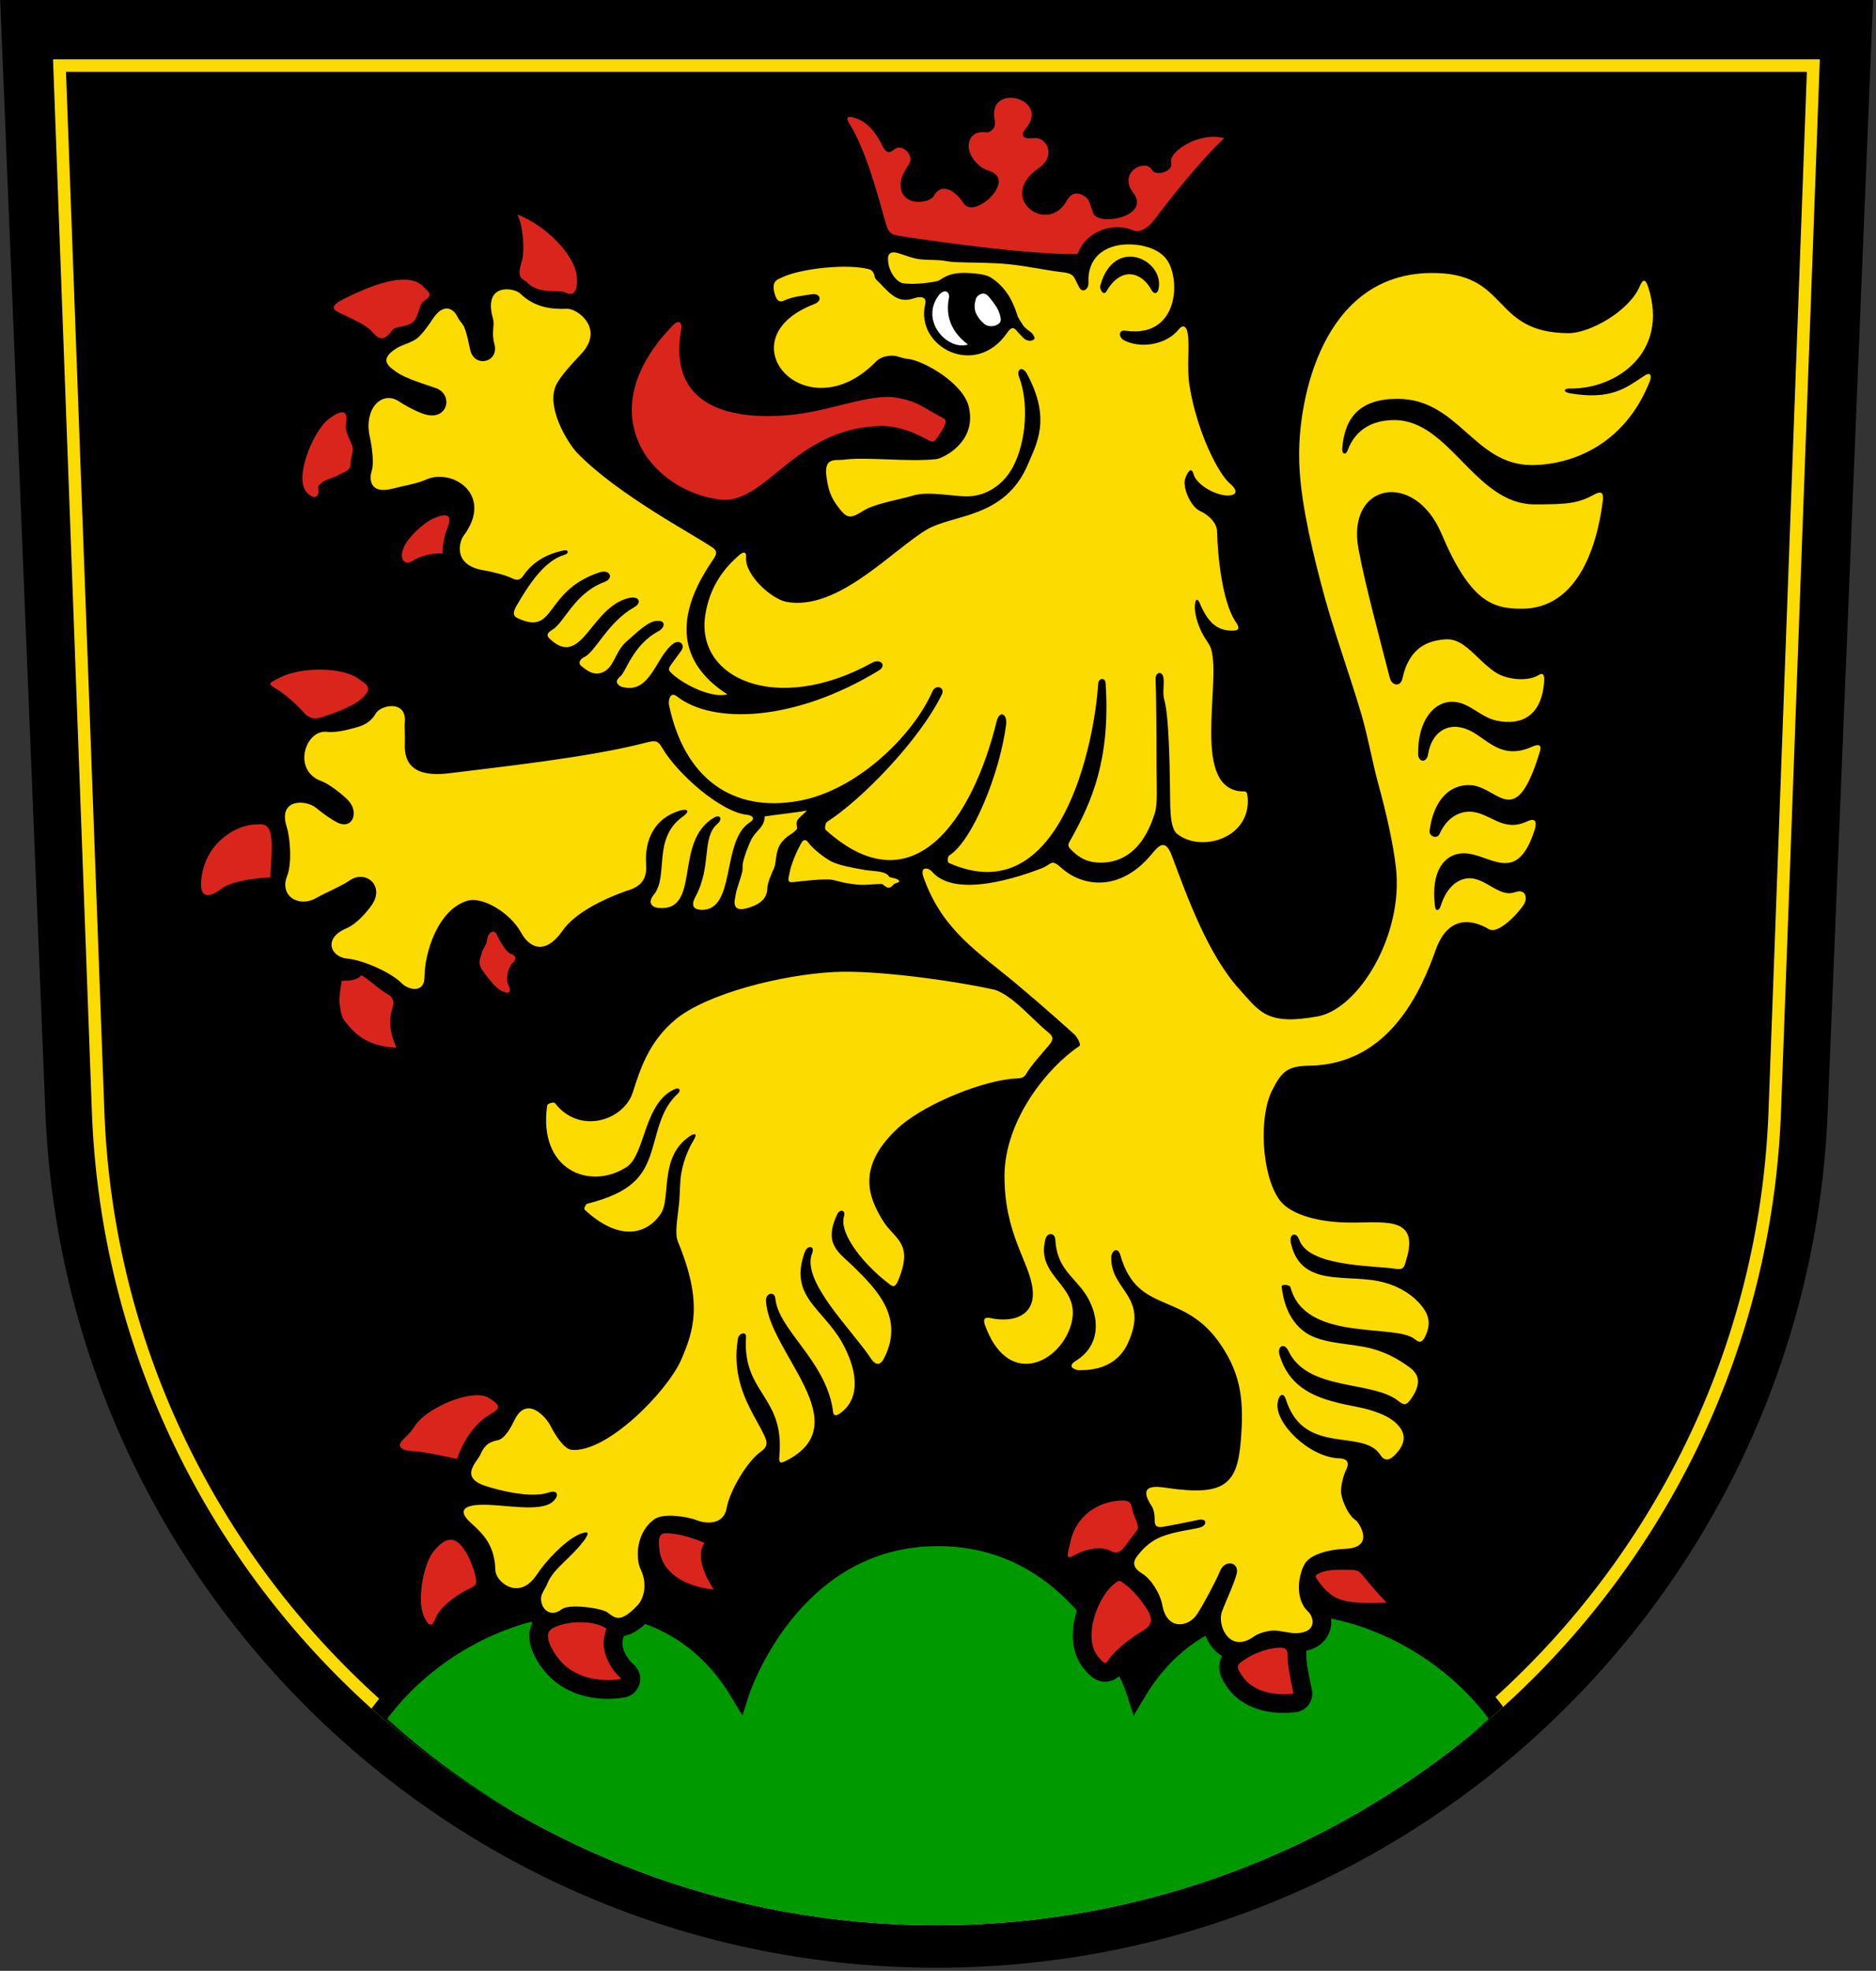 <svg xmlns="http://www.w3.org/2000/svg" xmlns:xlink="http://www.w3.org/1999/xlink" viewBox="0 0 601 631"><rect x="0" y="0" width="601" height="631" fill="#333333" stroke="none"/><defs><clipPath id="b"><use xlink:href="#a"></use></clipPath></defs><path d="m14.53 355.9c6.11 152.4 131.6 274.1 285.5 274.1s279.4-121.7 285.5-274.1l14.53-355.9h-600z"></path><g stroke="#000" stroke-width="6" clip-path="url(#b)"><path id="a" d="m583 19-12.4 336c-4.94 145.2-124.2 261.4-270.6 261.4s-265.7-116.2-270.6-261.4l-12.41-336z" stroke="#fcdb00" stroke-width="8" fill="none"></path><path d="m480.9 550.7c-25.91-37.68-88.9-55.68-116.9-8.68 0 0-16-50-63.5-50s-63.5 50-63.5 50c-28-47-91-29-116.9 8.68 27.1 25.79 92.2 70.6 180.4 70.6s153.3-44.8 180.4-70.6z" fill="#090"></path><use stroke-linejoin="round" xlink:href="#c" stroke-width="12"></use></g><g id="c"><path d="m371.2 92.3c-.2 1.41-1.3 2.5-2.5.25-3-5.39-9.5-7.5-14.3.83-.8 1.34-2.2-.56-1.9-1.96 4.4-15.96 20.4-8.33 18.7.88m-72.5 186.9c-1.4-1.6-4-1.8-2.9 1.5 6.1 17.5 18.1 24.4 30.4 34.8 8.8 7.4 15.8 13.7 18.1 15.8.6.5 2.2 3.2 1.5 3.6-10.3 6.9-23.8 23.6-24 41.3-.1 19 8 27.7 9 36.5.9 7.2-4.3 10.8-12.5 9.5-.8-.1-3.9-1.3-2.8 1.9 7 19.8 22.8 13 27.2 1.3 5.1-13.9-11.2-15.7-7.8-28.6.6-2.4 3.1-2.2 3.2.2.6 10.5 7.6 12.3 11.1 19.9 3 6.2 2.9 14.1-4.4 18.7-3.5 2.1 0 3.1.9 3.1 4.2 0 12-.6 15.7-8.8 6.8-15-5.6-16.6-5.4-27.3.1-2.3 2.1-3.5 2.9-.8 5.6 19.6 20.4 11.1 32.3 28.9 6.6 9.8 7.3 18.3 6.3 30.6-1.1 13.8-5.1 17.8-23.5 15.1-3.5-.5-9.9-1.5-5 5.9.6.9.9 2.6.9 3.8 0 2.2.1 3.3 3.5 2.6 2.7-.5 7.8-1.5 10.6-2.1 2.7-.6 2.9 1.8.3 2.5-2.8.7-7.9 1.2-12.2 2.9-3 1.2-5.4 3.2-7.3 5.6-1 1.3-3.2 3.6 1.1 6.2 2.8 1.7 5.8 6.3 6.5 10.3 1.5 8 8.4 6.9 11.1 2.7 2-3 6.2-10.9 7.4-13.9 1.5-3.6 6.1-2.9 5.3.9-.8 3.2-3.6 9.1-4.7 12.1-1.7 4.3 2.3 13.8 10.3 8 1.4-1 4.1-1.7 5.5-1.8 1.9-.3 5.7.8 7.6.8 7.1 0 6.2-5 4.1-7-4.4-4.1-3-12.2-.8-15.5 1.8-2.7 7.4-4.3 12.5-4.5 10.3-.3 4.5-8.6 3.6-9.2-2.3-1.4-4.2-5.9-4.6-8.3-.4-1.9.6-5.9 1.5-7.7 1.4-2.8.1-3.7-2.3-3.8-9.6-.4-20.6-11.3-19.6-17.8.3-2.3 1.8-3.8 2.7-.9 5.8 18.1 24.6 9 30.2 17.6 1.3 2.1 2.9 1.7 4.3.4 3.8-3.6 3.8-6.6 2.1-9-1.5-2.2-4.3-4-8.3-5.3-3.9-1.4-8.3-1.8-12.6-3-8.1-2.1-15-5.7-17.8-15.1-.8-2.8 1.5-4 2.8-1.4 6.1 13.1 26.5 9.5 35.1 16 1.9 1.5 2.7 2 4.7-1.2 2.7-4.2 2.1-6.9-.4-9-2.7-2.1-7-4.9-12.6-6.4-6.3-1.7-14.3-1.4-20-4.4-4.9-2.7-8.1-8-8.9-15.5-.1-.8 2.6-.6 2.8.2 4.7 17.8 33.7 11.5 39.9 16.7 1.8 1.5 2.6.7 3.6-1.6 1.9-4.5.1-7.5-2.5-10.3-2.9-3-7-5.5-12.7-6.7-5.9-1.2-13.2-.6-18.5-2-5.6-1.5-8.5-4.8-9.7-10.5-.5-2.7 1.8-3.4 2.7-.8 3 8.6 22.8 8.2 30.6 9.3 2.8.4 3-.2 3.7-2.8 4.6-14.9-8.2-11.6-19.8-12-9.9-.3-18.1-3.1-21-7.5-5.5-8-6.5-26.1-2.2-34.7 3.2-6.4 5.1-7.9 12.2-8 25.6-.5 35.7-24.3 40.3-37.2 4-11.1 11.8-9.6 17-6.5 2.9 1.8 9.5-5.1 11.3-8.1.9-1.4.9-5.1-3.1-3.7-4.8 1.7-9.1-4.5-14.4-4.5-3.2 0-7.2 2.2-9.3 9-.5 1.4-1.6 1.8-1.8-.2-1.4-11.3 3.2-16.7 9.1-16.8 8.4-.1 17.1 10.9 22.9-7.7.8-2.8-.1-3.6-2.5-2.5-7.7 3.6-11.6-2.6-17.8-3.1-4.1-.3-8.1 2.2-10.2 7.1-.8 1.8-3.5.8-3.2-1.1 1.3-10 6.7-15 13.4-14.5 8.8.8 14.1 15 21.9-10.7 1-3.1-1.6-2-2.3-1.7-10.7 4.9-15.1-3.4-21.3-5.6-6.2-2.3-11.1 1.3-12.2 8.1-.4 2.8-3.1 2.7-3.2-.1-.1-10.6 5-16.9 11.2-16.7 5.1.1 8.6 4.8 13.8 6 8.4 1.8 14.7-1.7 15.4-12.7.1-1.9-.3-2.8-1.9-1.8-3 1.9-9.8 1.7-13.8-1-6.2-4.2-9.79-10.85-15.8-10.5-5.2.3-11.7 2.2-13.9 12.5-.5 2.7-3.4 2.6-4.1-.3-3.2-12.5-8-30.2-10-41.2-3.9-21.1 18-25.2 26.6-4.8 9.3 21.9 16.5 24 25.7 24 17.3 0 24-18.6 26-34.7.3-2.5-.6-3-2.5-2-5.3 2.9-8.3 3.3-19.3 3.3-19.2 0-27.2-27-45-27-7 0-12.4 3-14.9 9.5-.6 1.9-2 1.5-1.8-.5.8-10 5.8-15.8 17.7-15.8 19.6 0 24.5 21.2 43 21.2 12.2 0 29.7-6 37.9-27 .4-1.1.6-3.3-2.1-1.4-5.6 3.7-10.5 7.7-23.7 5.4-2.1-.4-1.9-1.6.2-1.5 14.9.2 31.8-11.6 25-32.55-.8-2.39-1.6-2.76-2.7-.17-3.4 8-16 15-22.8 15-25.2-.1-18.5-19.64-44.3-19.27-34.7.51-42.2 40.57-42 58.6 0 11.2 3 25.7 7.1 41.2 3.5 13.6 8.8 27.8 12.9 41.7 2.1 7.3 3.4 14.8 5.2 21.5 2.8 10.2 4.9 19.6 5.8 27.3 2.5 21.5-11.8 45.2-25 47.7-16.4 3-18.6-1.5-25-8.5-10.2-11.2-16.8-29.6-21.7-42.7-2-5.4-3.8-4.1-6.5-.8-10.2 12.4-22.3 10.4-28.8 4.6-3.6-3.2-3-1.4-6.5 0-7.5 2.9-27.5 9.6-35 1.2m-65.7-56.9c-5.1 1.4-14.5-3.4-18-6.9-.9-.9-.9-1.2-.1-2.5.8-1.1 2.4-3.3 3.3-4.5 1.5-2.1-.6-3.7-2.4-2.4-5.8 4.1-7.3 16.5-16.6 13.9-1.1-.4-2.6-1.6-.6-3.2 2-1.5 4-10.2 12.5-14.7 1.8-1 2.5-3.5-.8-3.2-2.5.1-5.9 3.3-9.6 6.6-3.9 3.4-3.8 8.5-8 10-2.8.9-4.9-.9-6.5-2.2-1.2-1-.2-2.3 1.1-2.9 3.5-1.7 7.4-11.1 15.9-15.9 2.6-1.5 1.5-3.6-1.5-3-12.5 2.7-15.2 23-25.6 13.1-1.4-1.3-.4-2.1.9-2.9 3.9-2.4 7-11.7 16.7-15.3 3.1-1.2 1.6-4.1-1.5-3.1-18.1 5.9-13.9 20.4-26.2 14.8-1.9-.8-1.6-2.2-.5-4.1 3.8-6.5 8.8-14.4 15.4-16.3 1.4-.4 1.3-1.7-.2-1.4-7.4 1.5-11.1 5.2-13.2 8.3-.8 1.2-1.9 1.3-3.1.8-2.1-1.1-6.8-2.3-9.4-2.7-10.4-1.7-7.6-9.6-6.6-10.9 10-13.2-3.4-21.9-11.8-18.2-3.1 1.4-7.3 2-10.6 2.9-8.1 2.1-7.6-3.6-6.9-5.7.8-2.6 0-8-.6-10.7-2.1-9.2 3.9-15.1 9.3-11.5 2.4 1.6 6.6 3.8 8.9 4.3 7 1.6 8.5-6.7 2.8-8.6-2.6-.9-9.8-3.1-12.5-5.1-2.3-1.7-6-3.9.2-7.7 1.6-1 4.8-1.7 6.7-3.3 1.5-1.3 3.8-4.5 4.8-6.1 3.5-5.19 6.7-3.25 8-.3.4.9 1.4 1.7 2 3 1 2.4 1.5 5.5 2 7.6 1.6 5.6 9.2 3.6 7.7-2.1-1.1-4 .2-6-.5-8.3-3.2-11.38 6.7-9.89 8.8-7.9 4.9 4.83 10.9 5 14.9 4.85 3.3-.14 11.6 5.95 5.3 13.65-1.2 1.5-6.2 6.3-8.4 10.1-4.2 7.2 3.5 19.4 6.5 22.5 13.2 13.5 36.9 25.8 43.4 30.3 1.7 1.2.9 2.5.1 3.7-16.3 23.5-6.2 36.3 4.5 43.2m-20.7 17.4c-1.4-2.4-2-2.8-5.1-2-18.3 4.8-46.9 7.8-62.7 9.8-9.8 1.3-15.3-1.2-14.8-9.8.1-2.6-.2-5 0-6.6.5-7.1-7.7-5.4-9.3-2.7-1.4 2.5-3.6 3.7-5.6 4.3-1.9.5-6.4 2-10.2 1.6-6.81-.7-11.1 12.4-1.6 15.8 2.3.8 6.4 4 8.2 5.8 4 3.7 2 9.8-3 7.5-2-1-4.6-2.8-7-4.8-3.2-2.6-12.22-3-9.37 6.1 1.25 4 1.67 11.9.17 15.7-2.62 6.5 3.77 10.3 9.3 7.1 2.6-1.5 7.9-3.7 10.7-5.6 5.1-3.6 11.5 1.7 7 8-1.6 2.2-4.7 5.9-8 7.3-7.6 3.2-5.1 9.2.2 9.7 4.8.4 14 4.3 17.6 8 1.9 1.9 7.2 3.4 7.2-2.2 0-7.3 4.1-21.4 13.7-24.3 4.8-1.5 13.8 3.8 17.3 10.3 1.6 3 6.6 8.6 13.2-.7 4-5.8 13.3-10.2 20-12.6 1.9-.7 7.3-1.6 6.8-8.4-.6-8.2 2.7-15.1 10.9-17.5 2.6-.7 3.1.3.9 1.9-9.9 7-4.5 19-9.3 25-2.1 2.5-.8 4.1 1.6 4.3 13.6 1.1 4.6-21.3 17.6-28.9 2-1.2 2.9.4 1.2 1.9-5.3 4.5-1.7 13.5-7.2 23.6-1.5 2.9-.3 3.9 2 4 11.2.3 6.3-22.2 15.5-28 2.2-1.4.4-2.3-.7-2.4-8.5-.8-22.3-13-27.2-21.2m37.6 30.7c2.1-3.2 4-3.1 5.4-5 .2-.5-.4-1.7.1-2.7.6-1.1 2.2-2.1 3.1-3.2-3.5.7-10 1.3-13.5 1.9-.1 1.2-.3 2.5-1.8 4.1-.9 1-2 2.1-2.8 3.9-.9 2-1.8 4.3-2.4 6.8-.2.9 0 2-.2 2.9-.7 2.8-1.8 5.3-2.1 7.3-.2 1.4-1.9 6.2 4.2 4.2 1.9-.6 5.8-2 5.9-6 0-1.9 1.4-5 2.2-6.7.7-1.6.4-5 1.9-7.5m9-.7c-.6-.9-1.4-1-2-.1-1.5 2.5-3.6 7.3-4 10.1-.3 1.6-1 3 1.4 2.7 2.6-.3 8.7-1 11.6-.8 1.4.1 4.1 1 5.6 1.2 1.1.1 2.8.5 4.6.5 2.3 0 4.7-.3 6.3-.3.4 0 1.3 1 2 1.2.9.1 1.6-.6 1.9-1.1.1-.2 2-.6 1.8-1-.4-.9-2.8-1.1-3.1-1.3-.3-.3-.7-.9-1.2-1.1-1.6-.8-4-.8-6.3-1.1-4.1-.7-8.5-1.5-11-2.7-2.2-1.1-6.2-4.2-7.6-6.2m65 75.7c2.2-.2 3.9.1 4.8-1.5 1.6-2.8 5.2-6.7 7.3-9.2 1.5-1.8 1.6-2.7-.1-4.1-3.4-2.7-9.1-8.9-12.6-11.2-1-.8-3.4-2.2-4.6-2.5-12.9-2.9-38.2-6.4-51.5-5.7-16.9.9-40.7 6.9-50.8 15.2-8.6 7.2-11.3 15.9-13.7 23.4-2.9 8.9-17 13.6-24.9 3.4-.4-.5-2.4.1-2.5.7-3 20.7 13.7 27.4 25.5 19.7 6-4 5.4-20.8 15.6-25 1.3-.5 1.8.6.8 1.5-5.5 5-6.4 12-8.4 18.3-2.5 8.2-6.4 13.4-20.7 17-.5.2-1.1 1.5-.8 1.9 11.8 10.9 20.4 7.3 24.4 1.3 3.4-5.2-.7-18.3 9.4-24.9 1.4-1 2.4-.8 1.2 1.2-1.3 2.1-3.2 6-4 10.5-.6 3.3-.4 6.9-.8 10.3-.5 4.8-1.4 9.3-.3 11.9 8 19.3 5.1 28.4 1 37.8-4.6 10.3-23.7 29.7-35 28.8-2.6-.2-5.5-5.1-6.8-7.6-1.3-2.7-7.6-10.2-11.6-1.9-.9 1.8-2.8 5.8-5.3 6.4-1.8.4-4 .8-5.6 4.6-1 2.3-6.9 7.2 1.5 10 4.8 1.6 14.8 4 20.2 2.2 2.7-1 3.8.5 1.8 2.6-3.9 4.1-16.6.9-24 1.3-6.9.4-5.3 3.4-2.3 6 3.8 3.4 7.4 7.1 7.6 14.9 0 3.6 7.5 10.2 13.3 1.4 2.8-4.3 9-10.8 13.4-12.8 3.3-1.4 3.5-.6 1.8 1.8-4.7 6.2-9.9 9-11.9 14-.5 1.3-1.6 2.7-1.9 4-.6 3.2 2.4 7.3 6.6 4.1 2.3-1.7 11.4-.5 14 .7 2.5 1.2 3.8 4.9 10.2-1.9 1.9-1.9 3.4-6.6 1.1-11.4-1.9-3.9-1.4-12.3 4.5-16.3 2.8-1.9 10.4-.8 13.6.5 2.3.9 8.4 1.8 9.4-4 .9-5.3 6.5-14.9 10.9-18 2.7-1.9 2-3.5.8-5.9-3.1-6.5-10.5-15.8-8.1-30.3.3-1.9 2.8-2.4 2.6-.5-1.2 18 12.3 18.8 10.7 37.7-.3 2.8.3 2.8 2.1 1.9 23.6-11.9-5.8-34.9-6.4-51.3-.1-2.5 2.8-3.1 3-.6 1 9.9 15.6 19.5 18.3 34.9.2 1.5.1 3.6 2.7 1.6 6.9-5.2 4.7-14.8.3-22.6-6.3-11-17-14.6-11.9-28.8.9-2.4 3.3-2.1 2.4.3-3.7 8.9 12.7 24.5 18.7 33.6 1.8 2.7 3.3 2.4 4.6-.5 6.1-12.7-2.8-21.6-9.8-28.5-3.1-3.1-5.5-4.5-6.8-7.8-1-2.6-.3-5.9 1.3-9.2.8-1.8 2.8-1.4 2.2.5-1.8 6.2 7.4 16.3 13.6 21.1 1.9 1.5 2.6 2.4 3.9-.8 4.8-12-1.4-12.7-5.2-19-4-6.7-8.7-16.4 4.5-29 7.2-7 24.8-14.8 36.7-16.2m-42.4-255.1c-.2-.22-1.2-.96-1.3-1.75-.3-1.88-1.4-2.25-1.9-2.38-6.6-1.75-21.8-.37-28.2 2.84-1.1.53-2.8 1-2.1 4.33.9 4.26 2.7 3.13 3.7 2.67 2.6-1.13 6.2-1.42 8.3-1.79 2.8-.49 3.6 2.11.9 3.12-29.4 11.25-2.7 41.5 19.8 18.35 1.1-1.1 3-1.9 5.4-1.8 1.5 0 2.9.9 4.7 1 5 .5 17.9 7.8 19.6 15.5 2.6 11.4-8.6 16.4-10.4 16.6-8.9 1-22.4-.8-29.8.2-2.7.3-6.4-.9-5.4 5.7.7 5.3 2.2 7.6 4.4 10.3 2.5 3.2 3.9 2.5 7.6.2 3.6-2.2 11.7-3.5 15.6-4.7 5-1.6 13.4.4 18 .2 5.7-.2 11-3.7 14-9.2 4.7-8.7 5-21.5 2.1-28.9-1-2.7 1.1-3.7 2.5-1.1 7.9 14.6 3 22.5.2 29.2-7.3 17-23.8 15.8-32 20.5-11.1 6.4-28.7 26.4-45.3 23.3-4.7-.9-13.2-8.5-12.9-14.1.2-1.8-.6-2.4-2.6-.5-6.8 6-9.4 12.5-10.4 18.5-3.5 20.6 22.7 32.5 53.4 15.6 2.7-1.5 4.8.9 2.1 2.5-27.1 16.5-53.2 17.2-64.6 8.3-2.3-1.8-2.8 1.4-2.6 2.6 4.9 23.7 20.5 34.7 41.7 30.8 18.4-3.3 36.4-20.7 42.7-35 1-2.4 4.2-1.4 3 1-7.3 14.9-26 33.9-36.7 40.7-.6.4-.9 2.1-.5 2.6 28.2 25.4 47.2-3.8 54.8-34.8.9-3.6 3.5-2.4 3 1.2-2 15.5-10.8 37.2-18.2 41.8-.5.3-.7 2.2-.1 2.4 35.8 16 46.7-38.7 47.8-57.4.2-1.9 2.3-2.1 2.4-.1 1.6 24.6-4.6 38.1-11 49.7-.9 1.5-1.4 2.2-.3 3.3 3.3 3.5 6.3 4.4 9.8 4.4 9-.1 14.4-6.5 17.3-16 .9-3 .5-8.7.5-15.3 0-10.5-.1-22.9-.3-27.5-.1-2.2 2.1-2.7 2.5-.5s-.4 4.7.3 7.2c1.7 5.9 1.8 26.1 1.9 34.1.1 3.1.4 7.2 2.1 8.7 7.7 6.3 23.8 1.5 22.7-11.6-.2-1.6-.3-1.9-1.3-1.9-17.1-.2-7.1-34.4-10.4-45.6-.5-1.6-1.8-3-2.9-5.1-1.4-2.8-2.5-6.3-2.3-8.9.3-3.2 1.3-1.2 1.5-.8 2.9 7 6.2 9.1 11 8.9 2.7-.1.8-2.4.3-3.2-3.9-6.2-5.5-19.9-5.7-28.6-.1-3.2-3.6-5.7-5.5-6.5-3-1.4-5.7-7.7-4.7-10.4.6-1.7 1.9-4.2 2.7-1.3s5.8 6.2 10.1 6.7c3.3.3 4.7-1.1 1.5-3.8-3.5-2.9-10.4-16-12.9-31.1-1-6.2.1-12.6-.6-16.9-.4-2.6-1.7-2.9-3-1.2-4 4.9-12.4 6.1-17.5 3.3-1.7-1-1.8-3.4.7-3 16.1 2.3 17.6-14.8 13.6-21.96-2.1-3.78-7-5.44-11.8-5.67-7.1-.34-14.2 3.08-13.8 12.25.1 2.29-2 3.42-3 1.42-2-3.65-1.2-4.37-6.4-4.92-3.9-.43-10-1.78-16-2.4-5.8-.59-11.5-.46-17.4-.69-1.8-.06-3.4-.52-5.1-.62-2.2-.13-4.3-.06-6.2-.31-2.4-.33-4.6-1.23-6.4-1.81-2.9-.96-3.9-.02-3.7 2.25.2 3.56 2.7 6.89 4.8 7.25 2.7.43 7.2.12 11-.69 1.4-.28 2.9-3.06 10.3-2.56 2.3.15 5.1.37 6.8 1.41 4.4 2.77 6.9 6.96 8.4 11.75.5 1.7 1.6 2.8 1.8 3.3.4 1 2.7 2.4 3 2.8.6.8 1.1 1.5.7 1.9-.4.5-1.7.8-3 0-.5-.4-2-2-2.6-2.7-1.2-1.5-2-.8-3 .6-10.2 14.9-29.6 4.5-26.3-9.1.6-2.3-1.4-2.58-3.2-2-4.8 1.63-7 0-11.7-5.12" fill="#fcdb00"></path><path fill="#da251d" d="m165.8 68.7c1.8 3.75 2.4 11.53 1.3 15.17-1.8 5.83.6 5.28 1.7 6.5 3.9 4.17 10.4 2.17 12.5 3.33 2.8 1.51 3.8-1.19 3.5-5-.5-6.87-9.7-16.41-19-20m-56.2 31.82c-2-.96-5.2-1.94.7-4.9 11.4-5.67 21.2-8.43 25.5-3.67 1.7 1.87 3.2 2.34-.2 4.59-1.3.82-1.5 4.98-3.2 6.48-2 1.9-5.5 1.2-6.7 2.7-2.2 2.8-3.7 3.8-6.4.6-2-2.4-6.6-4.2-9.7-5.8m-4.6 33.9c4.6-3.7 6.7-3.1 5.8 1.4-.5 2.4 1.9 5.6 2.2 7.6.2 1.3-.8 3.9-.7 5.2.2 2-2.5 2.7-3.6 3.3-1.2.9-4.5 1.6-5.6 2.6-.4.4-1.5 1-1.1 2 .3.8-.1 4.6-3.59 1.3-4.45-4.4 1.79-19.5 6.59-23.4m38.2 35c1-2.5 2.2-6.4-4.6-3.3-3 1.4-7.6 5.7-9.1 8.8-2 4.3.3 6.2 2.6 4.7 2.6-1.7 6.9-2.7 9.7-2.4-.1-2.3.6-5.9 1.4-7.8m-53.5 47.5c-3.97 2.1-4.13 1.8-.58 4 2.5 1.6 6.08 4.8 8.1 7.1 1.9 2.2 3.84 2.4 6.54 1.4 3.1-1 8.5-3 11.3-5.1 5-3.9 2.6-5.1-.5-7.2-5.1-3.5-18-3.7-24.84-.2m-18.91 67.7c-3.29 2.5-7.64 4-6.09-4.7 1.84-10.3 10.6-15.4 16.25-15.9 3.78-.3 5.21-.4 5.92 4.1.5 3.2-.33 12.8-.33 12.8s-11.25.3-15.75 3.7m45 27.6c-1.3 1.6-4.3 1.9-6.3 1.8-.3 1.5-.8 4.8-.8 6.4.1 1.5.5 4.7 1.4 6 2.9 3.8 6.7 8.6 16.9 9-2.9-6.5-2.1-10.1-1.1-13.3.5-1.5-.4-3.1-1.4-3.6-2.7-1.4-6.3-4.9-8.7-6.3m43.4-12.9c-.9-2-3-.9-3.2 1.9-.1 1.1-1.5 2.9-1.7 4-.2 1.3-1.5 2.7.1 5.2 1.3 1.9 4.3 6 6.4 6.9 2.4 1 3.2.5 2-2.2-1-2.3.4-6 1.5-6.9 1.7-1.4.3-2.6-.6-2.8-1.5-.5-3.6-4-4.5-6.1m-12.8 167.8s-10.5-2.4-13.9-2.5c-1.1 0-4.5-.3-4.4-2 .1-1.5 2.7-2.7 4.9-6.2 3.3-5.4 18.3-12.2 23.7-8.8 3.4 2.2 4 3.1.4 5.2-7.6 4.2-10.7 14.3-10.7 14.3m2.8 29.8c-3.1-5.2-6.2-5.3-10.4-.1-3 3.7-5.3 15.1-3.1 20.4 2.6 6.1 3.5 1.1 4.4-.3 2.3-3.7 7.4-7 10.5-8.4 2.7-1.2 2-2.3 1.6-4.3-.4-1.9-1.9-5.7-3-7.3m45.1 24.6c-2.6-2.2-9.2-2.7-13.8-1.5-4 1.1-6.6 2.1-3.8 7.6 6.8 13.3 22.4 9.9 22.4 9.9s-8.4-7-4.8-16zm34.4-12.6s-6.9-9.6-3-14.9c-2.2-1.1-6.6-2.5-9-2.8-4.4-.6-6.1-1.1-5.5 4.6 1.2 12.1 17.5 13.1 17.5 13.1m135.5-18.9c1.1-1.4-1.2-4.8-1.5-6.9-.3-3-2.3-2.7-3.7-2.7-9.2.5-14.7 6.8-16 12.9-1.2 5.2-2 6.4 2.2 4.1 3.2-1.6 7.7-2.4 10.5-.9 2.1 1.2 3.4.3 4.8-1.6 1.2-1.7 2.6-3.5 3.7-4.9m-12.3 40.5c-5.4-6.3.1-19.4 4.7-23.1 2.2-1.9 2-1.5 3.9-.1 2.3 1.5 5.8 5.9 7.2 8.3 2.2 3.7.5 5.3-2.2 6.9-4.2 2.5-7.2 5.2-9.3 7.5s-1.5 3.8-4.3.5zm60.6-.2c.2-2.4-1-3.1-3.8-2.7-3 .3-6.8 1.7-9.3 3.3-3.3 2.1-3.6 2.5-1.5 5.6 5.1 7.6 16.5 5.7 16.5 5.7s-2-8.7-1.9-11.9zm20.5-27.7c-2.7 0-7.1-.3-9.7.8-2.2.9-2.2 1-1 2.8 5.2 7.1 9.2 7.2 21.9 6.9-2.1-2.2-5.1-5.6-6.8-7.7-1.5-2-2.4-2.8-4.4-2.8zm-145.3-375.2c-8.8-1.8-21.7 4.4-35.2 5.5-19.6 1.7-38.8-3.4-34.2-27.8.2-1-.4-3.2-2.5-1.2-27.4 27.9-7.8 52.9 14.5 56 14.8 2.1 23.5-22 50.5-23.5 7.5-.5 13.5 2.9 17 4.7 1.5.7 1.9-.2 2.5-1.1.7-.9 1.9-2.8 2.4-4 .3-.9.6-1.4-.5-2.1-7.4-4-8.2-5.3-14.5-6.5m-13.4-89.5c-1.6-.54-4.1-1.32-2.1 1.84 5.2 8.29 9 22.66 11.5 31.58 1 3.22 1.5 3.7 4.4 4.17 14.3 2.29 43.1 6.09 57.1 5.85 2.9-7.94 12.1-10.19 17.9-7.56 2.1.96 5.1-1.29 6.5-3.19 5.9-7.81 15.1-19.35 22.6-26.37-8-2.15-17.9 4.26-17 7.81.7 3.08-5.1 4.36-6.1 2.44-2.1-3.98-11.1.68-6.1 7.18 5.9 7.57-10.9 10.92-12.8 6.63-.5-1.27-1.1-4.23-2.2-5.06-4.2-3.18-5.8.28-6.7 1.75-6.5 10-21.9-1.98-8.6-11.13 5.9-4 2.5-10.1-1.4-9.64-3.7.44-4.5-.86-2.7-3.05 8.2-9.76-12.7-15.1-9.9-2.43.4 2-1.2 3.85-2.9 3.62-4.1-.56-5.9 2.31-5.4 5.38.4 2.32 2.7 5.81 6.4 6.93 9.3 2.84-4.7 15.76-8.1 10.44-2.3-3.62-6.9-7.19-9.6-2.31-1.4 2.56-12 3.69-10.4-5.31.2-1.33 1.7-3.69 2.4-4.81 2.1-3.19-2.4-6.75-4.5-4.94-1.8 1.58-2.8 1.16-3.9-1-1.4-2.88-4-7.38-8.4-8.82"></path></g><path d="m300.7 94.6c1.7-2.24 3.7-1.37 3.3.83-.9 4.57-.2 10.17 6.1 14.87-6.4 2.1-15.5-7.4-9.4-15.7m11.86 1.31c-.39 1.47-.52 3.06.14 4.46.59 1.25 1.48 2.35 2.51 3.25 1.38 1.2 3.76 1.07 5-.22.7-.72.32-1.91.07-2.78-.56-1.93-1.84-3.57-3.09-5.12-.53-.65-1.27-1.64-2.36-1.49-1.16.16-2 .9-2.28 1.89" fill="#fff"></path></svg>